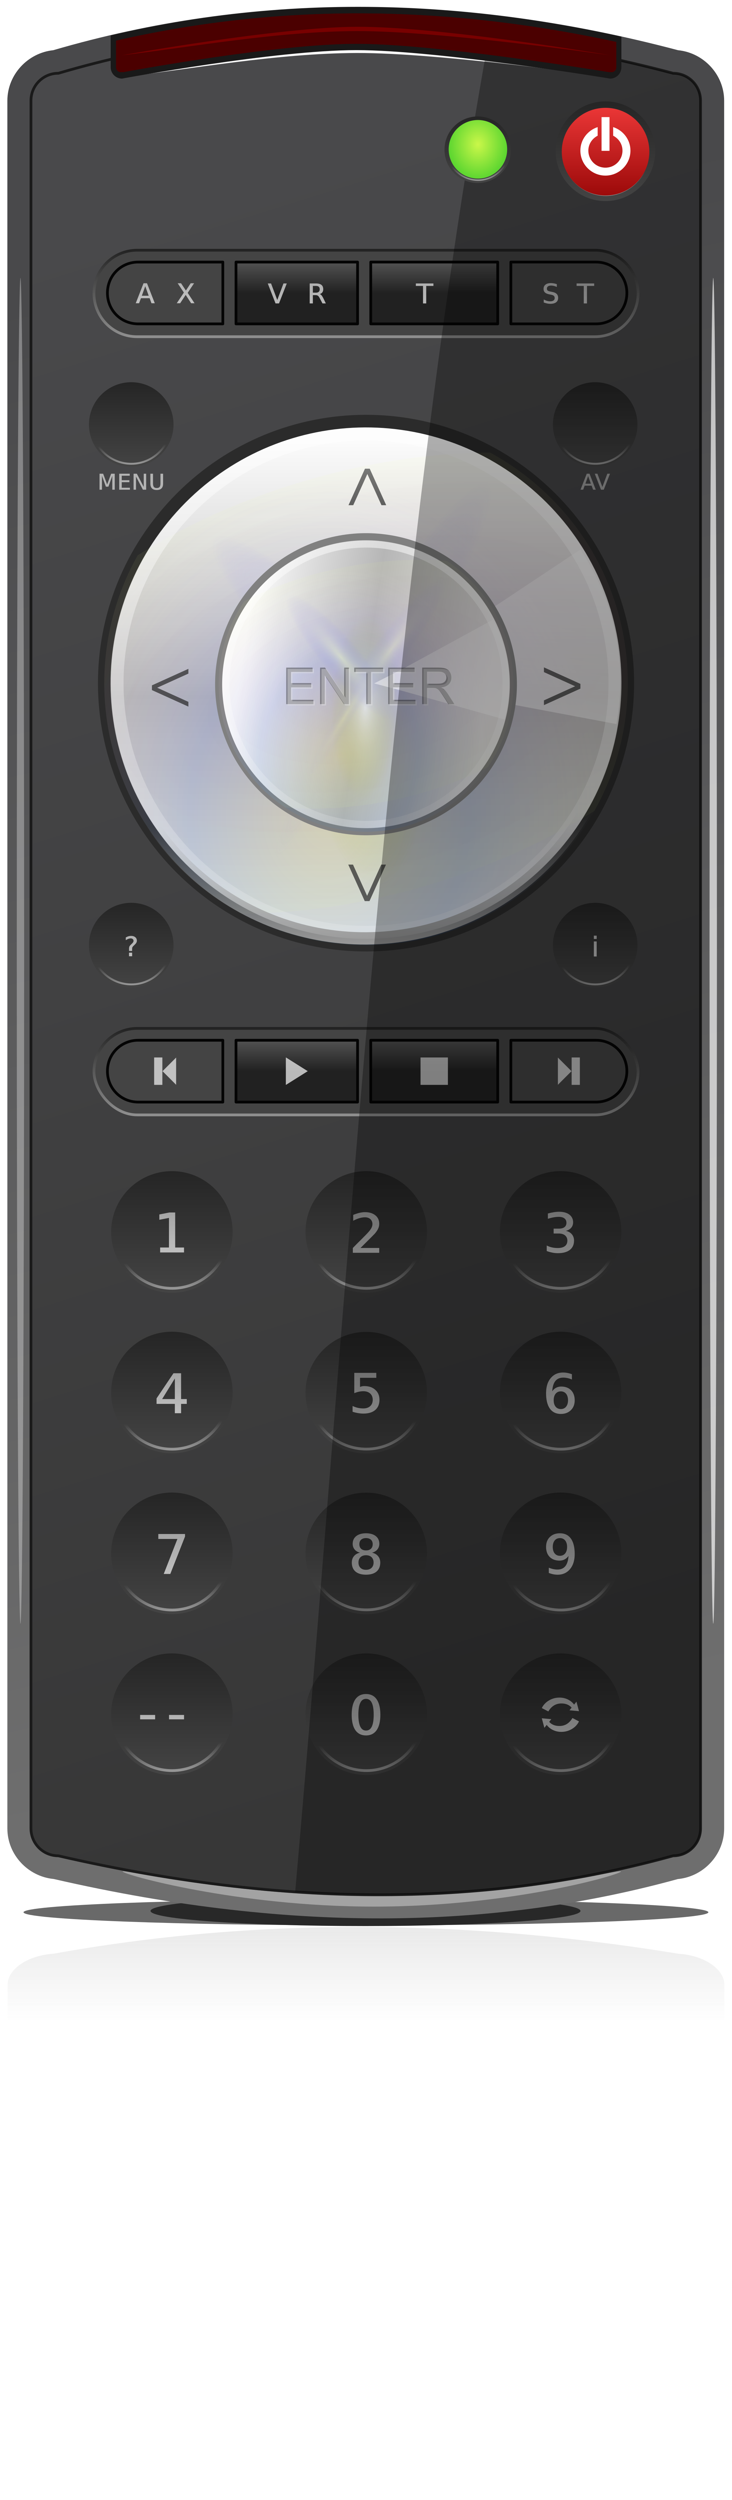 <?xml version="1.0"?>
<svg xmlns:rdf="http://www.w3.org/1999/02/22-rdf-syntax-ns#" xmlns="http://www.w3.org/2000/svg" xmlns:cc="http://creativecommons.org/ns#" xmlns:xlink="http://www.w3.org/1999/xlink" xmlns:dc="http://purl.org/dc/elements/1.1/" xmlns:svg="http://www.w3.org/2000/svg" id="svg2" viewBox="0 0 267.4 912.4" version="1.1">
  <title id="title4392">Remote Control</title>
  <defs id="defs4">
    <linearGradient id="linearGradient4017">
      <stop id="stop4019" stop-color="#212121" offset="0"/>
      <stop id="stop4021" stop-color="#545454" offset="1"/>
    </linearGradient>
    <linearGradient id="linearGradient4003">
      <stop id="stop4005" stop-color="#212121" offset="0"/>
      <stop id="stop4007" stop-color="#909090" offset="1"/>
    </linearGradient>
    <linearGradient id="linearGradient4367">
      <stop id="stop4369" stop-color="#e0e0e0" offset="0"/>
      <stop id="stop4371" stop-color="#c1c1c1" offset="1"/>
    </linearGradient>
    <linearGradient id="linearGradient3752">
      <stop id="stop3754" stop-color="#999" offset="0"/>
      <stop id="stop3756" stop-color="#999" stop-opacity="0" offset="1"/>
    </linearGradient>
    <linearGradient id="linearGradient3718">
      <stop id="stop3720" stop-color="#444" offset="0"/>
      <stop id="stop3722" stop-color="#252525" offset="1"/>
    </linearGradient>
    <filter id="filter3772" color-interpolation-filters="sRGB">
      <feGaussianBlur id="feGaussianBlur3774" stdDeviation="0.337"/>
    </filter>
    <filter id="filter3772-7" color-interpolation-filters="sRGB">
      <feGaussianBlur id="feGaussianBlur3774-8" stdDeviation="0.337"/>
    </filter>
    <linearGradient id="aigrd1" y2="34.307" gradientUnits="userSpaceOnUse" x2="32.511" y1="11.188" x1="14.997">
      <stop id="stop3034" stop-color="#EBEBEB" offset="0"/>
      <stop id="stop3036" stop-color="#fff" offset=".5"/>
      <stop id="stop3038" stop-color="#EBEBEB" offset="1"/>
    </linearGradient>
    <linearGradient id="aigrd2" y2="14.203" gradientUnits="userSpaceOnUse" x2="35.391" y1="32.416" x1="12.274">
      <stop id="stop3043" stop-color="#FBFBFB" offset="0"/>
      <stop id="stop3045" stop-color="#B6B6B6" offset=".5"/>
      <stop id="stop3047" stop-color="#E4E4E4" offset="1"/>
    </linearGradient>
    <linearGradient id="linearGradient3406" y2="14.203" gradientUnits="userSpaceOnUse" x2="35.391" y1="32.416" x1="12.274">
      <stop id="stop3408" stop-color="#b307ff" stop-opacity=".822" offset="0"/>
      <stop id="stop3410" stop-color="#f0ff8b" stop-opacity=".644" offset="1"/>
      <stop id="stop3412" stop-color="#fff" stop-opacity="0" offset="1"/>
    </linearGradient>
    <linearGradient id="linearGradient3421-09" y2="14.203" gradientUnits="userSpaceOnUse" y1="32.416" x2="35.391" x1="12.274">
      <stop id="stop3423-0" stop-color="#fff" offset="0"/>
      <stop id="stop3427-7" stop-color="#b8c04c" stop-opacity="0" offset="1"/>
    </linearGradient>
    <linearGradient id="linearGradient3435-14" y2="14.203" gradientUnits="userSpaceOnUse" x2="35.391" y1="32.416" x1="12.274">
      <stop id="stop3437-36" stop-color="#ffffc8" offset="0"/>
      <stop id="stop3439-76" stop-color="#9a91ef" stop-opacity="0" offset="1"/>
    </linearGradient>
    <linearGradient id="linearGradient3394" y2="14.203" gradientUnits="userSpaceOnUse" y1="32.416" x2="35.391" x1="12.274">
      <stop id="stop3396" stop-color="#fff307" offset="0"/>
      <stop id="stop3398" stop-color="#166eff" offset=".5"/>
      <stop id="stop3400" stop-color="#fff" stop-opacity="0" offset="1"/>
    </linearGradient>
    <linearGradient id="linearGradient4236">
      <stop id="stop4238" stop-color="#fff" stop-opacity=".327" offset="0"/>
      <stop id="stop4240" stop-color="#fff" stop-opacity=".604" offset="1"/>
    </linearGradient>
    <linearGradient id="linearGradient6036">
      <stop id="stop6038" stop-color="#fff" offset="0"/>
      <stop id="stop6040" stop-color="#fff" stop-opacity="0" offset="1"/>
    </linearGradient>
    <filter id="filter7669" height="1.024" width="3.01" y="-.012" x="-1.005" color-interpolation-filters="sRGB">
      <feGaussianBlur id="feGaussianBlur7671" stdDeviation="1.948"/>
    </filter>
    <filter id="filter7794" height="1.363" width="1.026" y="-.182" x="-.013" color-interpolation-filters="sRGB">
      <feGaussianBlur id="feGaussianBlur7796" stdDeviation="0.975"/>
    </filter>
    <filter id="filter7926" height="1.839" width="1.04" y="-.419" x="-.02" color-interpolation-filters="sRGB">
      <feGaussianBlur id="feGaussianBlur7928" stdDeviation="2.733"/>
    </filter>
    <filter id="filter7936" color-interpolation-filters="sRGB">
      <feGaussianBlur id="feGaussianBlur7938" stdDeviation="1.157"/>
    </filter>
    <filter id="filter4081" height="1.455" width="1.054" y="-.227" x="-.027" color-interpolation-filters="sRGB">
      <feGaussianBlur id="feGaussianBlur4083" stdDeviation="2.034"/>
    </filter>
    <filter id="filter4148" height="1.987" width="1.064" y="-.494" x="-.032" color-interpolation-filters="sRGB">
      <feGaussianBlur id="feGaussianBlur4150" stdDeviation="1.953"/>
    </filter>
    <filter id="filter4160" height="1.435" width="1.025" y="-.218" x="-.013" color-interpolation-filters="sRGB">
      <feGaussianBlur id="feGaussianBlur4162" stdDeviation="0.944"/>
    </filter>
    <filter id="filter4166" height="1.435" width="1.025" y="-.218" x="-.013" color-interpolation-filters="sRGB">
      <feGaussianBlur id="feGaussianBlur4168" stdDeviation="0.944"/>
    </filter>
    <linearGradient id="linearGradient5071" y2="34.307" xlink:href="#aigrd1" gradientUnits="userSpaceOnUse" x2="32.511" gradientTransform="matrix(6.295 0 0 6.295 228.86 315.09)" y1="11.188" x1="14.997"/>
    <linearGradient id="linearGradient5073" y2="14.203" xlink:href="#aigrd2" gradientUnits="userSpaceOnUse" x2="35.391" gradientTransform="matrix(6.295 0 0 6.295 228.86 315.09)" y1="32.416" x1="12.274"/>
    <radialGradient id="radialGradient5075" xlink:href="#linearGradient3406" gradientUnits="userSpaceOnUse" cy="38.807" cx="26.138" gradientTransform="matrix(4.069 -6.57 3.544 2.195 136.04 547.03)" r="21.333"/>
    <radialGradient id="radialGradient5077" xlink:href="#linearGradient3421-09" gradientUnits="userSpaceOnUse" cy="48.238" cx="53.557" gradientTransform="matrix(.838 -.841 2.289 2.281 236.8 407.62)" r="21.333"/>
    <radialGradient id="radialGradient5079" xlink:href="#linearGradient3435-14" gradientUnits="userSpaceOnUse" cy="33.378" cx="16.885" gradientTransform="matrix(.027 -.65 2.879 .121 256.26 467.41)" r="21.333"/>
    <radialGradient id="radialGradient5081" xlink:href="#linearGradient3435-14" gradientUnits="userSpaceOnUse" cy="21.618" cx="35.511" gradientTransform="matrix(.56 -.101 .554 3.066 341.81 365.93)" r="21.333"/>
    <radialGradient id="radialGradient5083" xlink:href="#linearGradient3435-14" gradientUnits="userSpaceOnUse" cy="23.914" cx="133.84" gradientTransform="matrix(-.267 .073 -.679 -2.47 438.45 536.86)" r="21.333"/>
    <radialGradient id="radialGradient5085" xlink:href="#linearGradient3394" gradientUnits="userSpaceOnUse" cy="27.569" cx="37.751" gradientTransform="matrix(4.487 5.066 -4.136 3.663 350.03 219.77)" r="21.333"/>
    <linearGradient id="linearGradient5087" y2="28" xlink:href="#linearGradient4236" gradientUnits="userSpaceOnUse" x2="29" gradientTransform="matrix(6.609 0 0 6.609 221.31 314.54)" y1="14.625" x1="21.125"/>
    <linearGradient id="linearGradient5091" y2="54.698" xlink:href="#linearGradient6036" gradientUnits="userSpaceOnUse" x2="48.799" gradientTransform="matrix(5.287 0 0 5.287 251.2 328.31)" y1="3.61" x1="10.502"/>
    <linearGradient id="linearGradient5093" y2="703.24" xlink:href="#linearGradient3752" gradientUnits="userSpaceOnUse" x2="292.43" y1="694.07" x1="292.74"/>
    <linearGradient id="linearGradient5105" y2="731.95" xlink:href="#linearGradient3718" gradientUnits="userSpaceOnUse" x2="292.61" y1="694.52" x1="292.61"/>
    <linearGradient id="linearGradient5250" y2="145.48" xlink:href="#linearGradient3752" gradientUnits="userSpaceOnUse" x2="789.26" gradientTransform="matrix(1 0 0 .6 -204.68 731.17)" y1="12.448" x1="789.26"/>
    <linearGradient id="linearGradient5300" y2="731.95" gradientUnits="userSpaceOnUse" x2="292.61" y1="694.52" x1="292.61">
      <stop id="stop5185" stop-color="#ea3636" offset="0"/>
      <stop id="stop5187" stop-color="#9c0a0a" offset="1"/>
    </linearGradient>
    <linearGradient id="linearGradient5304" y2="731.95" gradientUnits="userSpaceOnUse" x2="292.61" y1="694.52" x1="292.61">
      <stop id="stop3720-4" stop-color="#444" offset="0"/>
      <stop id="stop3722-5" stop-color="#252525" offset="1"/>
    </linearGradient>
    <radialGradient id="radialGradient5306" gradientUnits="userSpaceOnUse" cy="719" cx="292.61" gradientTransform="matrix(-1 -1.025e-7 1.2152e-7 -1.185 585.23 1562.1)" r="18.712">
      <stop id="stop4488" stop-color="#caf749" offset="0"/>
      <stop id="stop4490" stop-color="#5dd630" offset="1"/>
    </radialGradient>
    <linearGradient id="linearGradient4060" y2="588.45" xlink:href="#linearGradient4367" gradientUnits="userSpaceOnUse" x2="-8.112" gradientTransform="translate(521.67 -68.355)" y1="603.03" x1="-8.112"/>
    <linearGradient id="linearGradient4062" y2="588.45" xlink:href="#linearGradient4367" gradientUnits="userSpaceOnUse" x2="-8.112" gradientTransform="translate(593.12 -68.225)" y1="603.03" x1="-8.112"/>
    <linearGradient id="linearGradient4064" y2="588.45" xlink:href="#linearGradient4367" gradientUnits="userSpaceOnUse" x2="-8.112" gradientTransform="translate(663.89 -68.365)" y1="603.03" x1="-8.112"/>
    <linearGradient id="linearGradient4066" y2="588.45" xlink:href="#linearGradient4367" gradientUnits="userSpaceOnUse" x2="-8.112" gradientTransform="translate(521.92 -9.688)" y1="603.03" x1="-8.112"/>
    <linearGradient id="linearGradient4068" y2="588.45" xlink:href="#linearGradient4367" gradientUnits="userSpaceOnUse" x2="-8.112" gradientTransform="translate(592.95 -9.828)" y1="603.03" x1="-8.112"/>
    <linearGradient id="linearGradient4070" y2="588.45" xlink:href="#linearGradient4367" gradientUnits="userSpaceOnUse" x2="-8.112" gradientTransform="translate(663.77 -9.698)" y1="603.03" x1="-8.112"/>
    <linearGradient id="linearGradient4072" y2="588.45" xlink:href="#linearGradient4367" gradientUnits="userSpaceOnUse" x2="-8.112" gradientTransform="translate(663.91 48.969)" y1="603.03" x1="-8.112"/>
    <linearGradient id="linearGradient4074" y2="588.45" xlink:href="#linearGradient4367" gradientUnits="userSpaceOnUse" x2="-8.112" gradientTransform="translate(592.84 107.64)" y1="603.03" x1="-8.112"/>
    <linearGradient id="linearGradient4076" y2="596.24" xlink:href="#linearGradient4367" gradientUnits="userSpaceOnUse" x2="-11.232" gradientTransform="translate(708.36 -1251.8)" y1="596.24" x1="1.287"/>
    <linearGradient id="linearGradient4078" y2="588.45" xlink:href="#linearGradient4367" gradientUnits="userSpaceOnUse" x2="-8.112" gradientTransform="translate(515.92 106.72)" y1="603.03" x1="-8.112"/>
    <linearGradient id="linearGradient4086" y2="588.45" xlink:href="#linearGradient4367" gradientUnits="userSpaceOnUse" x2="-8.112" gradientTransform="translate(515.26 -414.76)" y1="603.03" x1="-8.112"/>
    <linearGradient id="linearGradient4092" y2="588.45" xlink:href="#linearGradient4367" gradientUnits="userSpaceOnUse" x2="-8.112" gradientTransform="translate(563.48 -414.7)" y1="603.03" x1="-8.112"/>
    <linearGradient id="linearGradient4098" y2="588.45" xlink:href="#linearGradient4367" gradientUnits="userSpaceOnUse" x2="-8.112" gradientTransform="translate(617.68 -414.69)" y1="603.03" x1="-8.112"/>
    <linearGradient id="linearGradient4102" y2="588.45" xlink:href="#linearGradient4367" gradientUnits="userSpaceOnUse" x2="-8.112" gradientTransform="translate(663.62 -414.7)" y1="603.03" x1="-8.112"/>
    <linearGradient id="linearGradient4108" y2="588.45" xlink:href="#linearGradient4367" gradientUnits="userSpaceOnUse" x2="-8.112" gradientTransform="translate(681.72 -176.37)" y1="603.03" x1="-8.112"/>
    <linearGradient id="linearGradient4110" y2="588.45" xlink:href="#linearGradient4367" gradientUnits="userSpaceOnUse" x2="-8.112" gradientTransform="translate(510.94 -176.46)" y1="603.03" x1="-8.112"/>
    <linearGradient id="linearGradient4151" y2="588.45" xlink:href="#linearGradient4367" gradientUnits="userSpaceOnUse" x2="-8.112" gradientTransform="translate(1113.2 -371.94)" y1="603.03" x1="-8.112"/>
    <linearGradient id="linearGradient4154" y2="588.45" xlink:href="#linearGradient4367" gradientUnits="userSpaceOnUse" x2="-8.112" gradientTransform="matrix(.5 -.5 .5 .5 433.38 66.269)" y1="603.03" x1="-8.112"/>
    <linearGradient id="linearGradient4157" y2="588.45" xlink:href="#linearGradient4367" gradientUnits="userSpaceOnUse" x2="-8.112" gradientTransform="translate(960.66 -371.94)" y1="603.03" x1="-8.112"/>
    <linearGradient id="linearGradient4160" y2="588.45" xlink:href="#linearGradient4367" gradientUnits="userSpaceOnUse" x2="-8.112" gradientTransform="matrix(-.5 -.5 -.5 .5 1169.1 66.269)" y1="603.03" x1="-8.112"/>
    <linearGradient id="linearGradient4163" y2="588.45" xlink:href="#linearGradient4367" gradientUnits="userSpaceOnUse" x2="-8.112" gradientTransform="matrix(-.795 .5 -.795 -.5 1467.4 949.17)" y1="603.03" x1="-8.112"/>
    <linearGradient id="linearGradient4166" y2="588.45" xlink:href="#linearGradient4367" gradientUnits="userSpaceOnUse" x2="-8.112" gradientTransform="translate(829.7 -371.31)" y1="603.03" x1="-8.112"/>
    <linearGradient id="linearGradient4189" y2="179.19" xlink:href="#linearGradient4017" gradientUnits="userSpaceOnUse" x2="-230.2" gradientTransform="translate(957.71 316.75)" y1="190.97" x1="-230.2"/>
    <linearGradient id="linearGradient4201" y2="731.95" xlink:href="#linearGradient3718" gradientUnits="userSpaceOnUse" x2="292.61" gradientTransform="translate(957.71 276.75)" y1="694.52" x1="292.61"/>
    <linearGradient id="linearGradient4203" y2="247.42" xlink:href="#linearGradient4003" gradientUnits="userSpaceOnUse" x2="-156.82" gradientTransform="translate(957.71 276.75)" y1="214.87" x1="-156.82"/>
    <linearGradient id="linearGradient4219" y2="588.45" xlink:href="#linearGradient4367" gradientUnits="userSpaceOnUse" x2="-8.112" gradientTransform="translate(809.14 88.174)" y1="603.03" x1="-8.112"/>
    <linearGradient id="linearGradient4222" y2="588.45" xlink:href="#linearGradient4367" gradientUnits="userSpaceOnUse" x2="-8.112" gradientTransform="translate(738.18 88.184)" y1="603.03" x1="-8.112"/>
    <linearGradient id="linearGradient4306" y2="307.09" gradientUnits="userSpaceOnUse" x2="317.9" gradientTransform="matrix(0 1 -1 0 1108.5 -16.73)" y1="307.09" x1="304.58">
      <stop id="stop4563-2" stop-color="#444" offset="0"/>
      <stop id="stop4565-7" stop-color="#252525" offset="1"/>
    </linearGradient>
    <linearGradient id="linearGradient4332" y2="54.698" xlink:href="#linearGradient6036" gradientUnits="userSpaceOnUse" x2="48.799" gradientTransform="matrix(3.407 3.068 -3.068 3.407 794.63 206.22)" y1="3.61" x1="10.502"/>
    <linearGradient id="linearGradient4335" y2="28" xlink:href="#linearGradient4236" gradientUnits="userSpaceOnUse" x2="29" gradientTransform="matrix(4.259 3.835 -3.835 4.259 783.36 180.01)" y1="14.625" x1="21.125"/>
    <radialGradient id="radialGradient4341" xlink:href="#linearGradient3394" gradientUnits="userSpaceOnUse" cy="27.569" cx="37.751" gradientTransform="matrix(-.047 5.868 -4.791 -.039 921.3 193.63)" r="21.333"/>
    <radialGradient id="radialGradient4344" xlink:href="#linearGradient3435-14" gradientUnits="userSpaceOnUse" cy="23.914" cx="133.84" gradientTransform="matrix(-.215 -.108 .996 -1.986 794.29 449.27)" r="21.333"/>
    <radialGradient id="radialGradient4347" xlink:href="#linearGradient3435-14" gradientUnits="userSpaceOnUse" cy="21.618" cx="35.511" gradientTransform="matrix(.42 .26 -1.422 2.297 831.19 283.05)" r="21.333"/>
    <radialGradient id="radialGradient4350" xlink:href="#linearGradient3435-14" gradientUnits="userSpaceOnUse" cy="33.378" cx="16.885" gradientTransform="matrix(.395 -.403 1.785 1.749 717.18 298.8)" r="21.333"/>
    <radialGradient id="radialGradient4353" xlink:href="#linearGradient3421-09" gradientUnits="userSpaceOnUse" cy="48.238" cx="53.557" gradientTransform="matrix(1.028 -.056 .151 2.798 739.33 248.98)" r="21.333"/>
    <radialGradient id="radialGradient4356" xlink:href="#linearGradient3406" gradientUnits="userSpaceOnUse" cy="38.807" cx="26.138" gradientTransform="matrix(6.434 -1.873 1.01 3.471 593.51 280.36)" r="21.333"/>
    <linearGradient id="linearGradient4359" y2="36.431" xlink:href="#aigrd2" gradientUnits="userSpaceOnUse" x2="36.003" gradientTransform="matrix(4.056 3.652 -3.652 4.056 787.91 184.74)" y1="11.114" x1="13.208"/>
    <linearGradient id="linearGradient4362" y2="34.307" xlink:href="#aigrd1" gradientUnits="userSpaceOnUse" x2="32.511" gradientTransform="matrix(4.056 3.652 -3.652 4.056 787.91 184.74)" y1="11.188" x1="14.997"/>
    <linearGradient id="linearGradient4365" y2="179.19" xlink:href="#linearGradient4017" gradientUnits="userSpaceOnUse" x2="-230.2" gradientTransform="translate(957.71 32.751)" y1="190.97" x1="-230.2"/>
    <linearGradient id="linearGradient4377" y2="731.95" xlink:href="#linearGradient3718" gradientUnits="userSpaceOnUse" x2="292.61" gradientTransform="translate(957.71 -7.25)" y1="694.52" x1="292.61"/>
    <linearGradient id="linearGradient4379" y2="247.42" xlink:href="#linearGradient4003" gradientUnits="userSpaceOnUse" x2="-156.82" gradientTransform="translate(957.71 -7.25)" y1="214.87" x1="-156.82"/>
    <linearGradient id="linearGradient4383" y2="730.97" gradientUnits="userSpaceOnUse" x2="931.48" gradientTransform="translate(-38.256 17.862)" y1="173.5" x1="756.56">
      <stop id="stop7480" stop-color="#49494b" offset="0"/>
      <stop id="stop7482" stop-color="#373737" offset="1"/>
    </linearGradient>
    <linearGradient id="linearGradient4388" y2="706.79" gradientUnits="userSpaceOnUse" x2="877.44" gradientTransform="translate(11.516 30.673)" y1="173.5" x1="756.56">
      <stop id="stop7552" stop-color="#49494b" offset="0"/>
      <stop id="stop7554" stop-color="#6e6e6e" offset="1"/>
    </linearGradient>
  </defs>
  <g id="layer1" transform="translate(-667.18 -116.8)">
    <path id="path7864" style="color:#000000" d="m745.19 784.29c0 4.32-74.176 7.822-165.68 7.822-91.5 0-165.68-3.502-165.68-7.822s74.176-7.822 165.68-7.822c91.5 0 165.68 3.502 165.68 7.822z" transform="matrix(.755 0 0 .611 363.33 335.48)" filter="url(#filter7926)" fill="#696969"/>
    <path id="path7930" style="color:#000000" d="m745.19 784.29c0 4.32-74.176 7.822-165.68 7.822-91.5 0-165.68-3.502-165.68-7.822s74.176-7.822 165.68-7.822c91.5 0 165.68 3.502 165.68 7.822z" transform="matrix(.474 0 0 -.706 526.01 1367.9)" filter="url(#filter7926)" fill="#282828"/>
    <path id="path7510" d="m797.93 119.28c-38.04 0-75.169 5.295-111.31 15.844-9.301 0.974-16.75 8.909-16.75 18.438v630.53c0 9.581 7.533 17.537 16.906 18.438 90.055 20.689 164.07 17.588 228 0.031 9.389-0.884 16.938-8.876 16.938-18.469v-630.53c0-9.56-7.499-17.508-16.844-18.438-39.832-10.525-78.84-15.844-116.94-15.844z" style="color:#000000" fill="url(#linearGradient4388)"/>
    <path id="path7626" opacity=".568" style="color:#000000" d="m717.5 391.64c0 106.29-1.041 192.46-2.326 192.46-1.284 0-2.326-86.168-2.326-192.46s1.041-192.46 2.326-192.46c1.284 0 2.326 86.168 2.326 192.46z" transform="matrix(.579 0 0 1.276 260.57 -35.939)" filter="url(#filter7669)" fill="#fff"/>
    <path id="path7787" filter="url(#filter7794)" d="m894.01 799.81c0 1.05-39.926 12.8-90.193 12.8-50.266 0-91.838-11.75-91.838-12.8 0-1.05 41.571 8.997 91.838 8.997 50.266 0 90.193-10.047 90.193-8.997z" style="color:#000000" fill="#a3a3a3"/>
    <path id="path6934" d="m688.49 143.54c71.075-20.858 145.94-20.858 224.6 0 5.54 0 10 4.46 10 10v630.53c0 5.54-4.46 10-10 10-62.736 17.331-135.36 20.535-224.6 0-5.54 0-10-4.46-10-10v-630.53c0-5.54 4.46-10 10-10z" style="color:#000000" stroke="#1a1a1a" fill="url(#linearGradient4383)"/>
    <path id="path7673" opacity=".816" style="color:#000000" d="m717.5 391.64c0 106.29-1.041 192.46-2.326 192.46-1.284 0-2.326-86.168-2.326-192.46s1.041-192.46 2.326-192.46c1.284 0 2.326 86.168 2.326 192.46z" transform="matrix(.579 0 0 1.276 513.64 -35.939)" filter="url(#filter7669)" fill="#fff"/>
    <path id="rect4214" stroke-linejoin="round" style="color:#000000" d="m717.29 208.12h167.21c8.742 0 15.78 7.038 15.78 15.78 0 8.742-7.038 15.78-15.78 15.78h-167.21c-8.742 0-15.78-7.038-15.78-15.78 0-8.742 7.038-15.78 15.78-15.78z" stroke="url(#linearGradient4379)" stroke-linecap="square" fill="url(#linearGradient4377)"/>
    <path id="path4216" stroke-linejoin="round" style="color:#000000" d="m753.39 212.44v22.562h44.406v-22.562h-44.406z" stroke="#040404" stroke-linecap="square" fill="url(#linearGradient4365)"/>
    <path id="path4218" stroke-linejoin="round" style="color:#000000" d="m853.8 235h31.094c6.322 0 11.281-4.96 11.281-11.281 0-6.322-4.96-11.281-11.281-11.281h-31.094v22.562z" stroke="#040404" stroke-linecap="square" fill="url(#linearGradient4365)"/>
    <path id="path4220" stroke-linejoin="round" style="color:#000000" d="m848.99 212.44h-46.375v22.562h46.375v-22.562z" stroke="#040404" stroke-linecap="square" fill="url(#linearGradient4365)"/>
    <path id="path4222" stroke-linejoin="round" style="color:#000000" d="m748.58 212.44h-30.875c-6.322 0-11.281 4.96-11.281 11.281 0 6.322 4.96 11.281 11.281 11.281h30.875v-22.562z" stroke="#040404" stroke-linecap="square" fill="url(#linearGradient4365)"/>
    <path id="path3040" fill="url(#linearGradient4362)" d="m864.81 295.12c-39.348-35.429-99.477-32.278-134.91 7.07-35.429 39.348-32.278 99.477 7.07 134.91 39.348 35.429 99.477 32.277 134.91-7.07 35.429-39.348 32.278-99.477-7.07-134.91z"/>
    <path id="path3049" stroke="#2b2b2b" stroke-width="4.6" fill="url(#linearGradient4359)" d="m864.81 295.12c-39.348-35.429-99.477-32.278-134.91 7.07-35.429 39.348-32.278 99.477 7.07 134.91 39.348 35.429 99.477 32.277 134.91-7.07 35.429-39.348 32.278-99.477-7.07-134.91z"/>
    <path id="path3404" opacity=".097" fill="url(#radialGradient4356)" d="m864.81 295.12c-39.348-35.429-99.477-32.278-134.91 7.07-35.429 39.348-32.278 99.477 7.07 134.91 39.348 35.429 99.477 32.277 134.91-7.07 35.429-39.348 32.278-99.477-7.07-134.91z"/>
    <path id="path3419" opacity=".714" fill="url(#radialGradient4353)" d="m864.81 295.12c-39.348-35.429-99.477-32.278-134.91 7.07-35.429 39.348-32.278 99.477 7.07 134.91 39.348 35.429 99.477 32.277 134.91-7.07 35.429-39.348 32.278-99.477-7.07-134.91z"/>
    <path id="path3431" opacity=".623" fill="url(#radialGradient4350)" d="m864.81 295.12c-39.348-35.429-99.477-32.278-134.91 7.07-35.429 39.348-32.278 99.477 7.07 134.91 39.348 35.429 99.477 32.277 134.91-7.07 35.429-39.348 32.278-99.477-7.07-134.91z"/>
    <path id="path3441" opacity=".371" fill="url(#radialGradient4347)" d="m864.81 295.12c-39.348-35.429-99.477-32.278-134.91 7.07-35.429 39.348-32.278 99.477 7.07 134.91 39.348 35.429 99.477 32.277 134.91-7.07 35.429-39.348 32.278-99.477-7.07-134.91z"/>
    <path id="path3445" opacity=".234" fill="url(#radialGradient4344)" d="m864.81 295.12c-39.348-35.429-99.477-32.278-134.91 7.07-35.429 39.348-32.278 99.477 7.07 134.91 39.348 35.429 99.477 32.277 134.91-7.07 35.429-39.348 32.278-99.477-7.07-134.91z"/>
    <path id="path3390" opacity=".114" fill="url(#radialGradient4341)" d="m864.81 295.12c-39.348-35.429-99.477-32.278-134.91 7.07-35.429 39.348-32.278 99.477 7.07 134.91 39.348 35.429 99.477 32.277 134.91-7.07 35.429-39.348 32.278-99.477-7.07-134.91z"/>
    <path id="path3916" fill="url(#linearGradient4335)" d="m879.2 317.34-55.192 36.651-17.894 11.138 20.864 3.621 65.387 12.296c4.032-21.85-0.511-44.687-13.166-63.706z"/>
    <path id="path4214" fill="url(#linearGradient4335)" d="m719.33 408.46 58.019-31.988 18.284-10.012-20.03-4.941-64.155-17.632c-5.815 21.444-3.165 44.577 7.882 64.573z"/>
    <path id="path5264" opacity=".546" d="m861.63 298.65c-37.391-33.667-94.532-30.673-128.2 6.719-33.667 37.392-30.673 94.532 6.719 128.2 37.392 33.667 94.532 30.673 128.2-6.719 33.667-37.391 30.673-94.532-6.719-128.2z" stroke="url(#linearGradient4332)" stroke-width="4.585" fill="none"/>
    <g id="g5136" transform="matrix(.333 .357 -.357 .333 838.76 77.52)">
      <path id="path5138" fill="url(#linearGradient5071)" d="m379.94 350.34c-61.058 0-110.16 49.099-110.16 110.16 0 61.058 49.099 110.16 110.16 110.16 61.058 0 110.16-49.099 110.16-110.16 0-61.058-49.099-110.16-110.16-110.16z"/>
      <path id="path5140" stroke="#808080" stroke-width="5.287" fill="url(#linearGradient5073)" d="m379.94 350.34c-61.058 0-110.16 49.099-110.16 110.16 0 61.058 49.099 110.16 110.16 110.16 61.058 0 110.16-49.099 110.16-110.16 0-61.058-49.099-110.16-110.16-110.16z"/>
      <path id="path5142" opacity=".097" fill="url(#radialGradient5075)" d="m379.94 350.34c-61.058 0-110.16 49.099-110.16 110.16 0 61.058 49.099 110.16 110.16 110.16 61.058 0 110.16-49.099 110.16-110.16 0-61.058-49.099-110.16-110.16-110.16z"/>
      <path id="path5144" opacity=".714" fill="url(#radialGradient5077)" d="m379.94 350.34c-61.058 0-110.16 49.099-110.16 110.16 0 61.058 49.099 110.16 110.16 110.16 61.058 0 110.16-49.099 110.16-110.16 0-61.058-49.099-110.16-110.16-110.16z"/>
      <path id="path5146" opacity=".623" fill="url(#radialGradient5079)" d="m379.94 350.34c-61.058 0-110.16 49.099-110.16 110.16 0 61.058 49.099 110.16 110.16 110.16 61.058 0 110.16-49.099 110.16-110.16 0-61.058-49.099-110.16-110.16-110.16z"/>
      <path id="path5148" opacity=".371" fill="url(#radialGradient5081)" d="m379.94 350.34c-61.058 0-110.16 49.099-110.16 110.16 0 61.058 49.099 110.16 110.16 110.16 61.058 0 110.16-49.099 110.16-110.16 0-61.058-49.099-110.16-110.16-110.16z"/>
      <path id="path5150" opacity=".234" fill="url(#radialGradient5083)" d="m379.94 350.34c-61.058 0-110.16 49.099-110.16 110.16 0 61.058 49.099 110.16 110.16 110.16 61.058 0 110.16-49.099 110.16-110.16 0-61.058-49.099-110.16-110.16-110.16z"/>
      <path id="path5152" opacity=".114" fill="url(#radialGradient5085)" d="m379.94 350.34c-61.058 0-110.16 49.099-110.16 110.16 0 61.058 49.099 110.16 110.16 110.16 61.058 0 110.16-49.099 110.16-110.16 0-61.058-49.099-110.16-110.16-110.16z"/>
      <path id="path5154" fill="url(#linearGradient5087)" d="m409.41 358.28-19.017 73.997-6.74 23.352 20.674-12.996 65.524-39.917c-13.405-21.836-34.92-37.901-60.441-44.436z"/>
      <path id="path5156" fill="url(#linearGradient5087)" d="m342.72 559.72 25.038-72.183 7.944-22.688-20.978 11.222-68.585 34.394c11.564 22.864 31.685 40.645 56.582 49.256z"/>
      <path id="path5158" opacity=".546" d="m379.94 355.81c-58.023 0-104.68 46.658-104.68 104.68 0 58.023 46.658 104.68 104.68 104.68 58.023 0 104.68-46.658 104.68-104.68 0-58.023-46.658-104.68-104.68-104.68z" stroke="url(#linearGradient5091)" stroke-width="5.287" fill="none"/>
    </g>
    <path id="path5908" d="m275.81 705.01c4.541-9.283 15.748-13.127 25.031-8.585 3.916 1.916 7.039 5.138 8.832 9.111" transform="matrix(4.972 0 0 -4.972 -654.48 3912.4)" filter="url(#filter3772)" stroke="url(#linearGradient5093)" stroke-width=".904" fill="none"/>
    <path id="path5910" opacity=".5" d="m275.81 705.01c4.541-9.283 15.748-13.127 25.031-8.585 3.916 1.916 7.039 5.138 8.832 9.111" transform="matrix(4.184 0 0 3.786 -424.39 -2353.6)" filter="url(#filter3772)" stroke="url(#linearGradient5093)" stroke-width=".904" fill="none"/>
    <path id="path6107" opacity=".7" d="m802.15 445.65 6.024-13.32h-1.728l-5.16 11.4-5.16-11.4h-1.728l6.024 13.32h1.728" style="color:#000000" fill="url(#linearGradient4306)"/>
    <path id="path6109" opacity=".7" d="m722.68 368.65 13.32 6.024v-1.728l-11.4-5.16 11.4-5.16v-1.728l-13.32 6.024v1.728" style="color:#000000" fill="url(#linearGradient4306)"/>
    <path id="path6111" opacity=".7" d="m800.51 287.85-6.024 13.32h1.728l5.16-11.4 5.16 11.4h1.728l-6.024-13.32h-1.728" fill="url(#linearGradient4306)"/>
    <path id="path6113" opacity=".7" d="m879.2 366.38-13.32-6.024v1.728l11.4 5.16-11.4 5.16v1.728l13.32-6.024v-1.728" style="color:#000000" fill="url(#linearGradient4306)"/>
    <g id="text6237" opacity=".4" style="color:#000000" transform="translate(216.3 39.205)" fill="#1a1a1a">
      <path id="path3247" d="m555.43 334.56v-13.322h9.633v1.572h-7.87v4.08h7.37v1.563h-7.37v4.535h8.179v1.572h-9.941"/>
      <path id="path3249" d="m567.81 334.56v-13.322h1.808l6.997 10.459v-10.459h1.69v13.322h-1.808l-6.997-10.469v10.469h-1.69"/>
      <path id="path3251" d="m584.67 334.56v-11.75h-4.389v-1.572h10.559v1.572h-4.407v11.75h-1.763"/>
      <path id="path3253" d="m592.69 334.56v-13.322h9.633v1.572h-7.87v4.08h7.37v1.563h-7.37v4.535h8.179v1.572h-9.941"/>
      <path id="path3255" d="m605.11 334.56v-13.322h5.907c1.187 0 2.09 0.121 2.708 0.363 0.618 0.236 1.112 0.657 1.481 1.263 0.37 0.606 0.554 1.275 0.554 2.008-0 0.945-0.306 1.742-0.918 2.39-0.612 0.648-1.557 1.06-2.835 1.236 0.466 0.224 0.821 0.445 1.063 0.663 0.515 0.473 1.003 1.063 1.463 1.772l2.317 3.626h-2.217l-1.763-2.772c-0.515-0.8-0.939-1.412-1.272-1.836-0.333-0.424-0.633-0.721-0.9-0.891-0.261-0.17-0.527-0.288-0.8-0.354-0.2-0.042-0.527-0.064-0.981-0.064h-2.045v5.916h-1.763m1.763-7.442h3.789c0.806 0 1.436-0.082 1.89-0.245 0.454-0.17 0.8-0.436 1.036-0.8 0.236-0.37 0.354-0.769 0.354-1.2-0-0.63-0.23-1.148-0.691-1.554-0.454-0.406-1.175-0.609-2.163-0.609h-4.216v4.407"/>
    </g>
    <g id="text6196" opacity=".4" style="color:#000000" transform="translate(216.3 39.205)" fill="#e6e6e6">
      <path id="path3258" d="m555.92 335.05v-13.322h9.633v1.572h-7.87v4.08h7.37v1.563h-7.37v4.535h8.179v1.572h-9.941"/>
      <path id="path3260" d="m568.3 335.05v-13.322h1.808l6.997 10.459v-10.459h1.69v13.322h-1.808l-6.997-10.469v10.469h-1.69"/>
      <path id="path3262" d="m585.16 335.05v-11.75h-4.389v-1.572h10.559v1.572h-4.407v11.75h-1.763"/>
      <path id="path3264" d="m593.18 335.05v-13.322h9.633v1.572h-7.87v4.08h7.37v1.563h-7.37v4.535h8.179v1.572h-9.941"/>
      <path id="path3266" d="m605.6 335.05v-13.322h5.907c1.187 0 2.09 0.121 2.708 0.363 0.618 0.236 1.112 0.657 1.481 1.263 0.37 0.606 0.554 1.275 0.554 2.008-0 0.945-0.306 1.742-0.918 2.39-0.612 0.648-1.557 1.06-2.835 1.236 0.466 0.224 0.821 0.445 1.063 0.663 0.515 0.473 1.003 1.063 1.463 1.772l2.317 3.626h-2.217l-1.763-2.772c-0.515-0.8-0.939-1.412-1.272-1.836-0.333-0.424-0.633-0.721-0.9-0.891-0.261-0.17-0.527-0.288-0.8-0.354-0.2-0.042-0.527-0.064-0.981-0.064h-2.045v5.916h-1.763m1.763-7.442h3.789c0.806 0 1.436-0.082 1.89-0.245 0.454-0.17 0.8-0.436 1.036-0.8 0.236-0.37 0.354-0.769 0.354-1.2-0-0.63-0.23-1.148-0.691-1.554-0.454-0.406-1.175-0.609-2.163-0.609h-4.216v4.407"/>
    </g>
    <path id="path3726" d="m311.33 713.24c0 10.334-8.377 18.712-18.712 18.712s-18.712-8.377-18.712-18.712 8.377-18.712 18.712-18.712 18.712 8.377 18.712 18.712z" fill="url(#linearGradient5105)" transform="matrix(1.186 0 0 -1.186 382.93 1529.6)"/>
    <path id="path2936" d="m311.33 713.24c0 10.334-8.377 18.712-18.712 18.712s-18.712-8.377-18.712-18.712 8.377-18.712 18.712-18.712 18.712 8.377 18.712 18.712z" fill="url(#linearGradient5105)" transform="matrix(1.043 0 0 1.043 424.74 -59.881)"/>
    <path id="path3730" d="m275.81 705.01c4.541-9.283 15.748-13.127 25.031-8.585 3.916 1.916 7.039 5.138 8.832 9.111" transform="matrix(1.107 0 0 -1.107 406.09 1473.2)" filter="url(#filter3772)" stroke="url(#linearGradient5093)" stroke-width=".904" fill="none"/>
    <path id="path3776" opacity=".5" d="m275.81 705.01c4.541-9.283 15.748-13.127 25.031-8.585 3.916 1.916 7.039 5.138 8.832 9.111" transform="matrix(.931 0 0 .843 457.41 79.555)" filter="url(#filter3772)" stroke="url(#linearGradient5093)" stroke-width=".904" fill="none"/>
    <path id="path3832" d="m311.33 713.24c0 10.334-8.377 18.712-18.712 18.712s-18.712-8.377-18.712-18.712 8.377-18.712 18.712-18.712 18.712 8.377 18.712 18.712z" fill="url(#linearGradient5105)" transform="matrix(1.186 0 0 -1.186 382.93 1470.9)"/>
    <path id="path3834" d="m311.33 713.24c0 10.334-8.377 18.712-18.712 18.712s-18.712-8.377-18.712-18.712 8.377-18.712 18.712-18.712 18.712 8.377 18.712 18.712z" fill="url(#linearGradient5105)" transform="matrix(1.043 0 0 1.043 424.74 -118.55)"/>
    <path id="path3836" d="m275.81 705.01c4.541-9.283 15.748-13.127 25.031-8.585 3.916 1.916 7.039 5.138 8.832 9.111" transform="matrix(1.107 0 0 -1.107 406.09 1414.5)" filter="url(#filter3772)" stroke="url(#linearGradient5093)" stroke-width=".904" fill="none"/>
    <path id="path3838" opacity=".5" d="m275.81 705.01c4.541-9.283 15.748-13.127 25.031-8.585 3.916 1.916 7.039 5.138 8.832 9.111" transform="matrix(.931 0 0 .843 457.41 20.889)" filter="url(#filter3772)" stroke="url(#linearGradient5093)" stroke-width=".904" fill="none"/>
    <path id="path3886" d="m311.33 713.24c0 10.334-8.377 18.712-18.712 18.712s-18.712-8.377-18.712-18.712 8.377-18.712 18.712-18.712 18.712 8.377 18.712 18.712z" fill="url(#linearGradient5105)" transform="matrix(1.186 0 0 -1.186 382.93 1412.3)"/>
    <path id="path3888" d="m311.33 713.24c0 10.334-8.377 18.712-18.712 18.712s-18.712-8.377-18.712-18.712 8.377-18.712 18.712-18.712 18.712 8.377 18.712 18.712z" fill="url(#linearGradient5105)" transform="matrix(1.043 0 0 1.043 424.74 -177.21)"/>
    <path id="path3890" d="m275.81 705.01c4.541-9.283 15.748-13.127 25.031-8.585 3.916 1.916 7.039 5.138 8.832 9.111" transform="matrix(1.107 0 0 -1.107 406.09 1355.8)" filter="url(#filter3772)" stroke="url(#linearGradient5093)" stroke-width=".904" fill="none"/>
    <path id="path3892" opacity=".5" d="m275.81 705.01c4.541-9.283 15.748-13.127 25.031-8.585 3.916 1.916 7.039 5.138 8.832 9.111" transform="matrix(.931 0 0 .843 457.41 -37.778)" filter="url(#filter3772)" stroke="url(#linearGradient5093)" stroke-width=".904" fill="none"/>
    <path id="path3940" d="m311.33 713.24c0 10.334-8.377 18.712-18.712 18.712s-18.712-8.377-18.712-18.712 8.377-18.712 18.712-18.712 18.712 8.377 18.712 18.712z" fill="url(#linearGradient5105)" transform="matrix(1.186 0 0 -1.186 382.93 1588.3)"/>
    <path id="path3942" d="m311.33 713.24c0 10.334-8.377 18.712-18.712 18.712s-18.712-8.377-18.712-18.712 8.377-18.712 18.712-18.712 18.712 8.377 18.712 18.712z" fill="url(#linearGradient5105)" transform="matrix(1.043 0 0 1.043 424.74 -1.214)"/>
    <path id="path3944" d="m275.81 705.01c4.541-9.283 15.748-13.127 25.031-8.585 3.916 1.916 7.039 5.138 8.832 9.111" transform="matrix(1.107 0 0 -1.107 406.09 1531.8)" filter="url(#filter3772)" stroke="url(#linearGradient5093)" stroke-width=".904" fill="none"/>
    <path id="path3946" opacity=".5" d="m275.81 705.01c4.541-9.283 15.748-13.127 25.031-8.585 3.916 1.916 7.039 5.138 8.832 9.111" transform="matrix(.931 0 0 .843 457.41 138.22)" filter="url(#filter3772)" stroke="url(#linearGradient5093)" stroke-width=".904" fill="none"/>
    <g id="g4444" transform="matrix(.696 0 0 .696 487.86 -46.904)">
      <path id="path4428" d="m311.33 713.24c0 10.334-8.377 18.712-18.712 18.712s-18.712-8.377-18.712-18.712 8.377-18.712 18.712-18.712 18.712 8.377 18.712 18.712z" fill="url(#linearGradient5105)" transform="matrix(1.186 0 0 -1.186 -20.519 1576.7)"/>
      <path id="path4430" d="m311.33 713.24c0 10.334-8.377 18.712-18.712 18.712s-18.712-8.377-18.712-18.712 8.377-18.712 18.712-18.712 18.712 8.377 18.712 18.712z" fill="url(#linearGradient5105)" transform="matrix(1.043 0 0 1.043 21.284 -12.817)"/>
      <path id="path4432" d="m275.81 705.01c4.541-9.283 15.748-13.127 25.031-8.585 3.916 1.916 7.039 5.138 8.832 9.111" transform="matrix(1.107 0 0 -1.107 2.637 1520.2)" filter="url(#filter3772)" stroke="url(#linearGradient5093)" stroke-width=".904" fill="none"/>
      <path id="path4434" opacity=".5" d="m275.81 705.01c4.541-9.283 15.748-13.127 25.031-8.585 3.916 1.916 7.039 5.138 8.832 9.111" transform="matrix(.931 0 0 .843 53.955 126.62)" filter="url(#filter3772)" stroke="url(#linearGradient5093)" stroke-width=".904" fill="none"/>
    </g>
    <g id="g4016" transform="translate(474.45 -47.064)">
      <path id="path4018" d="m311.33 713.24c0 10.334-8.377 18.712-18.712 18.712s-18.712-8.377-18.712-18.712 8.377-18.712 18.712-18.712 18.712 8.377 18.712 18.712z" fill="url(#linearGradient5105)" transform="matrix(1.186 0 0 -1.186 -20.519 1576.7)"/>
      <path id="path4020" d="m311.33 713.24c0 10.334-8.377 18.712-18.712 18.712s-18.712-8.377-18.712-18.712 8.377-18.712 18.712-18.712 18.712 8.377 18.712 18.712z" fill="url(#linearGradient5105)" transform="matrix(1.043 0 0 1.043 21.284 -12.817)"/>
      <path id="path4022" d="m275.81 705.01c4.541-9.283 15.748-13.127 25.031-8.585 3.916 1.916 7.039 5.138 8.832 9.111" transform="matrix(1.107 0 0 -1.107 2.637 1520.2)" filter="url(#filter3772)" stroke="url(#linearGradient5093)" stroke-width=".904" fill="none"/>
      <path id="path4024" opacity=".5" d="m275.81 705.01c4.541-9.283 15.748-13.127 25.031-8.585 3.916 1.916 7.039 5.138 8.832 9.111" transform="matrix(.931 0 0 .843 53.955 126.62)" filter="url(#filter3772)" stroke="url(#linearGradient5093)" stroke-width=".904" fill="none"/>
    </g>
    <g id="g4026" transform="translate(474.45 -105.73)">
      <path id="path4028" d="m311.33 713.24c0 10.334-8.377 18.712-18.712 18.712s-18.712-8.377-18.712-18.712 8.377-18.712 18.712-18.712 18.712 8.377 18.712 18.712z" fill="url(#linearGradient5105)" transform="matrix(1.186 0 0 -1.186 -20.519 1576.7)"/>
      <path id="path4030" d="m311.33 713.24c0 10.334-8.377 18.712-18.712 18.712s-18.712-8.377-18.712-18.712 8.377-18.712 18.712-18.712 18.712 8.377 18.712 18.712z" fill="url(#linearGradient5105)" transform="matrix(1.043 0 0 1.043 21.284 -12.817)"/>
      <path id="path4032" d="m275.81 705.01c4.541-9.283 15.748-13.127 25.031-8.585 3.916 1.916 7.039 5.138 8.832 9.111" transform="matrix(1.107 0 0 -1.107 2.637 1520.2)" filter="url(#filter3772)" stroke="url(#linearGradient5093)" stroke-width=".904" fill="none"/>
      <path id="path4034" opacity=".5" d="m275.81 705.01c4.541-9.283 15.748-13.127 25.031-8.585 3.916 1.916 7.039 5.138 8.832 9.111" transform="matrix(.931 0 0 .843 53.955 126.62)" filter="url(#filter3772)" stroke="url(#linearGradient5093)" stroke-width=".904" fill="none"/>
    </g>
    <g id="g4036" transform="translate(474.45 -164.4)">
      <path id="path4038" d="m311.33 713.24c0 10.334-8.377 18.712-18.712 18.712s-18.712-8.377-18.712-18.712 8.377-18.712 18.712-18.712 18.712 8.377 18.712 18.712z" fill="url(#linearGradient5105)" transform="matrix(1.186 0 0 -1.186 -20.519 1576.7)"/>
      <path id="path4040" d="m311.33 713.24c0 10.334-8.377 18.712-18.712 18.712s-18.712-8.377-18.712-18.712 8.377-18.712 18.712-18.712 18.712 8.377 18.712 18.712z" fill="url(#linearGradient5105)" transform="matrix(1.043 0 0 1.043 21.284 -12.817)"/>
      <path id="path4042" d="m275.81 705.01c4.541-9.283 15.748-13.127 25.031-8.585 3.916 1.916 7.039 5.138 8.832 9.111" transform="matrix(1.107 0 0 -1.107 2.637 1520.2)" filter="url(#filter3772)" stroke="url(#linearGradient5093)" stroke-width=".904" fill="none"/>
      <path id="path4044" opacity=".5" d="m275.81 705.01c4.541-9.283 15.748-13.127 25.031-8.585 3.916 1.916 7.039 5.138 8.832 9.111" transform="matrix(.931 0 0 .843 53.955 126.62)" filter="url(#filter3772)" stroke="url(#linearGradient5093)" stroke-width=".904" fill="none"/>
    </g>
    <g id="g4046" transform="translate(474.45 11.603)">
      <path id="path4048" d="m311.33 713.24c0 10.334-8.377 18.712-18.712 18.712s-18.712-8.377-18.712-18.712 8.377-18.712 18.712-18.712 18.712 8.377 18.712 18.712z" fill="url(#linearGradient5105)" transform="matrix(1.186 0 0 -1.186 -20.519 1576.7)"/>
      <path id="path4050" d="m311.33 713.24c0 10.334-8.377 18.712-18.712 18.712s-18.712-8.377-18.712-18.712 8.377-18.712 18.712-18.712 18.712 8.377 18.712 18.712z" fill="url(#linearGradient5105)" transform="matrix(1.043 0 0 1.043 21.284 -12.817)"/>
      <path id="path4052" d="m275.81 705.01c4.541-9.283 15.748-13.127 25.031-8.585 3.916 1.916 7.039 5.138 8.832 9.111" transform="matrix(1.107 0 0 -1.107 2.637 1520.2)" filter="url(#filter3772)" stroke="url(#linearGradient5093)" stroke-width=".904" fill="none"/>
      <path id="path4054" opacity=".5" d="m275.81 705.01c4.541-9.283 15.748-13.127 25.031-8.585 3.916 1.916 7.039 5.138 8.832 9.111" transform="matrix(.931 0 0 .843 53.955 126.62)" filter="url(#filter3772)" stroke="url(#linearGradient5093)" stroke-width=".904" fill="none"/>
    </g>
    <path id="path4092" d="m311.33 713.24c0 10.334-8.377 18.712-18.712 18.712s-18.712-8.377-18.712-18.712 8.377-18.712 18.712-18.712 18.712 8.377 18.712 18.712z" fill="url(#linearGradient5105)" transform="matrix(1.186 0 0 -1.186 524.93 1529.6)"/>
    <path id="path4094" d="m311.33 713.24c0 10.334-8.377 18.712-18.712 18.712s-18.712-8.377-18.712-18.712 8.377-18.712 18.712-18.712 18.712 8.377 18.712 18.712z" fill="url(#linearGradient5105)" transform="matrix(1.043 0 0 1.043 566.74 -59.881)"/>
    <path id="path4096" d="m275.81 705.01c4.541-9.283 15.748-13.127 25.031-8.585 3.916 1.916 7.039 5.138 8.832 9.111" transform="matrix(1.107 0 0 -1.107 548.09 1473.2)" filter="url(#filter3772)" stroke="url(#linearGradient5093)" stroke-width=".904" fill="none"/>
    <path id="path4098" opacity=".5" d="m275.81 705.01c4.541-9.283 15.748-13.127 25.031-8.585 3.916 1.916 7.039 5.138 8.832 9.111" transform="matrix(.931 0 0 .843 599.41 79.555)" filter="url(#filter3772)" stroke="url(#linearGradient5093)" stroke-width=".904" fill="none"/>
    <path id="path4102" d="m311.33 713.24c0 10.334-8.377 18.712-18.712 18.712s-18.712-8.377-18.712-18.712 8.377-18.712 18.712-18.712 18.712 8.377 18.712 18.712z" fill="url(#linearGradient5105)" transform="matrix(1.186 0 0 -1.186 524.93 1470.9)"/>
    <path id="path4104" d="m311.33 713.24c0 10.334-8.377 18.712-18.712 18.712s-18.712-8.377-18.712-18.712 8.377-18.712 18.712-18.712 18.712 8.377 18.712 18.712z" fill="url(#linearGradient5105)" transform="matrix(1.043 0 0 1.043 566.74 -118.55)"/>
    <path id="path4106" d="m275.81 705.01c4.541-9.283 15.748-13.127 25.031-8.585 3.916 1.916 7.039 5.138 8.832 9.111" transform="matrix(1.107 0 0 -1.107 548.09 1414.5)" filter="url(#filter3772)" stroke="url(#linearGradient5093)" stroke-width=".904" fill="none"/>
    <path id="path4108" opacity=".5" d="m275.81 705.01c4.541-9.283 15.748-13.127 25.031-8.585 3.916 1.916 7.039 5.138 8.832 9.111" transform="matrix(.931 0 0 .843 599.41 20.889)" filter="url(#filter3772)" stroke="url(#linearGradient5093)" stroke-width=".904" fill="none"/>
    <path id="path4112" d="m311.33 713.24c0 10.334-8.377 18.712-18.712 18.712s-18.712-8.377-18.712-18.712 8.377-18.712 18.712-18.712 18.712 8.377 18.712 18.712z" fill="url(#linearGradient5105)" transform="matrix(1.186 0 0 -1.186 524.93 1412.3)"/>
    <path id="path4114" d="m311.33 713.24c0 10.334-8.377 18.712-18.712 18.712s-18.712-8.377-18.712-18.712 8.377-18.712 18.712-18.712 18.712 8.377 18.712 18.712z" fill="url(#linearGradient5105)" transform="matrix(1.043 0 0 1.043 566.74 -177.21)"/>
    <path id="path4116" d="m275.81 705.01c4.541-9.283 15.748-13.127 25.031-8.585 3.916 1.916 7.039 5.138 8.832 9.111" transform="matrix(1.107 0 0 -1.107 548.09 1355.8)" filter="url(#filter3772)" stroke="url(#linearGradient5093)" stroke-width=".904" fill="none"/>
    <path id="path4118" opacity=".5" d="m275.81 705.01c4.541-9.283 15.748-13.127 25.031-8.585 3.916 1.916 7.039 5.138 8.832 9.111" transform="matrix(.931 0 0 .843 599.41 -37.778)" filter="url(#filter3772)" stroke="url(#linearGradient5093)" stroke-width=".904" fill="none"/>
    <path id="path4122" d="m311.33 713.24c0 10.334-8.377 18.712-18.712 18.712s-18.712-8.377-18.712-18.712 8.377-18.712 18.712-18.712 18.712 8.377 18.712 18.712z" fill="url(#linearGradient5105)" transform="matrix(1.186 0 0 -1.186 524.93 1588.3)"/>
    <path id="path4124" d="m311.33 713.24c0 10.334-8.377 18.712-18.712 18.712s-18.712-8.377-18.712-18.712 8.377-18.712 18.712-18.712 18.712 8.377 18.712 18.712z" fill="url(#linearGradient5105)" transform="matrix(1.043 0 0 1.043 566.74 -1.214)"/>
    <path id="path4126" d="m275.81 705.01c4.541-9.283 15.748-13.127 25.031-8.585 3.916 1.916 7.039 5.138 8.832 9.111" transform="matrix(1.107 0 0 -1.107 548.09 1531.8)" filter="url(#filter3772)" stroke="url(#linearGradient5093)" stroke-width=".904" fill="none"/>
    <path id="path4128" opacity=".5" d="m275.81 705.01c4.541-9.283 15.748-13.127 25.031-8.585 3.916 1.916 7.039 5.138 8.832 9.111" transform="matrix(.931 0 0 .843 599.41 138.22)" filter="url(#filter3772)" stroke="url(#linearGradient5093)" stroke-width=".904" fill="none"/>
    <g id="text4363" opacity=".803" transform="translate(216.3 39.205)" fill="url(#linearGradient4060)">
      <path id="path3269" fill="url(#linearGradient4060)" d="m509.38 532.87v1.8h8.72v-1.8h-3.22v-12.78h-2.16l-3.64 0.72v1.94l3.52-0.68v10.8h-3.22"/>
    </g>
    <g id="text4393" opacity=".803" transform="translate(216.3 39.205)" fill="url(#linearGradient4062)">
      <path id="path3272" fill="url(#linearGradient4062)" d="m582.57 533.04c3.16-3.14 4.88-4.86 5.22-5.22 1.24-1.48 1.62-2.44 1.62-3.64 0-1.28-0.48-2.32-1.44-3.08s-2.22-1.14-3.78-1.14c-1.18 0-2.62 0.34-4.28 1v2.14c1.64-0.86 3.06-1.26 4.32-1.26 1.62 0 2.7 1.02 2.7 2.46 0 0.92-0.4 1.78-1.64 3.14-0.34 0.38-1.14 1.2-2.42 2.48-1.32 1.3-2.36 2.34-3.1 3.12v1.76h9.64v-1.76h-6.84"/>
    </g>
    <g id="text4399" opacity=".803" transform="translate(216.3 39.205)" fill="url(#linearGradient4064)">
      <path id="path3275" fill="url(#linearGradient4064)" d="m657.58 526.8c1.7-0.42 2.66-1.58 2.66-3.14 0-2.36-1.98-3.84-5.08-3.84-1.24 0-2.58 0.22-4.14 0.64v1.92c1.58-0.48 2.84-0.7 3.96-0.7 1.8 0 2.82 0.78 2.82 2.16s-0.98 2.14-2.74 2.14h-1.94v1.78h1.86c1.98 0 3.16 1 3.16 2.6 0 1.76-1.24 2.7-3.54 2.7-1.48 0-2.86-0.32-4-0.92v2.02c1.44 0.52 2.78 0.78 4.06 0.78 3.8 0 5.92-1.66 5.92-4.58 0-1.82-1.1-3.16-3-3.56"/>
    </g>
    <g id="text4405" opacity=".803" transform="translate(216.3 39.205)" fill="url(#linearGradient4066)">
      <path id="path3278" fill="url(#linearGradient4066)" d="m514.75 580.66v7.52h-4.64l4.64-7.52m-0.5-1.9-6.18 9.18v2h6.68v3.4h2.28v-3.4h2.08v-1.76h-2.08v-9.42h-2.78"/>
    </g>
    <g id="text4409" opacity=".803" transform="translate(216.3 39.205)" fill="url(#linearGradient4068)">
      <path id="path3281" fill="url(#linearGradient4068)" d="m580.3 578.62v7.4c1.16-0.46 2.24-0.7 3.32-0.7 2.12 0 3.42 1.22 3.42 3.14s-1.3 3.14-3.42 3.14c-1.42 0-2.72-0.3-3.94-0.9v2.12c1.42 0.44 2.72 0.66 3.98 0.66 3.7 0 5.84-1.84 5.84-5.02 0-1.54-0.5-2.74-1.52-3.64-0.98-0.92-2.34-1.38-4.02-1.38-0.52 0-1.04 0.08-1.56 0.32v-3.34h5.94v-1.8h-8.04"/>
    </g>
    <g id="text4413" opacity=".803" transform="translate(216.3 39.205)" fill="url(#linearGradient4070)">
      <path id="path3284" fill="url(#linearGradient4070)" d="m655.76 585.37c1.6 0 2.62 1.24 2.62 3.24 0 1.98-1.02 3.22-2.62 3.22-1.62 0-2.62-1.24-2.62-3.22 0-2 1-3.24 2.62-3.24m4.04-6.26c-1.16-0.42-2.18-0.62-3.22-0.62-1.9 0-3.4 0.68-4.54 2.06-1.14 1.36-1.68 3.2-1.68 5.5 0 4.9 1.9 7.56 5.4 7.56 1.52 0 2.76-0.48 3.66-1.38 0.94-0.9 1.4-2.12 1.4-3.62 0-3.1-1.9-5-4.94-5-1.34 0-2.52 0.6-3.26 1.72 0.18-3.32 1.5-4.98 4.04-4.98 1.04 0 2.1 0.24 3.14 0.7v-1.94"/>
    </g>
    <path id="path3152" opacity=".803" d="m725.01 676.63v1.8h6.98l-5 12.78h2.4l5.38-13.66v-0.92h-9.76" fill="url(#linearGradient4222)"/>
    <path id="path3155" opacity=".803" d="m800.89 684.38c1.72 0 2.76 1.02 2.76 2.66s-1.06 2.66-2.76 2.66c-1.72 0-2.76-1-2.76-2.66 0-1.64 1.04-2.66 2.76-2.66m-2.22-0.94c-1.88 0.42-2.98 1.78-2.98 3.6 0 2.86 1.84 4.44 5.2 4.44 3.32 0 5.2-1.58 5.2-4.44 0-1.82-1.12-3.18-3-3.6 1.66-0.42 2.66-1.62 2.66-3.24 0-2.38-1.86-3.84-4.86-3.84-3.02 0-4.88 1.46-4.88 3.84 0 1.62 1 2.82 2.66 3.24m-0.22-3.08c0-1.4 0.9-2.24 2.44-2.24 1.52 0 2.44 0.84 2.44 2.24 0 1.42-0.92 2.26-2.44 2.26-1.54 0-2.44-0.84-2.44-2.26" fill="url(#linearGradient4219)"/>
    <g id="text4431" opacity=".803" transform="translate(216.3 39.205)" fill="url(#linearGradient4072)">
      <path id="path3287" fill="url(#linearGradient4072)" d="m651.36 651.64c1.16 0.44 2.18 0.64 3.22 0.64 1.9 0 3.42-0.7 4.54-2.06 1.14-1.38 1.7-3.2 1.7-5.5 0-4.9-1.9-7.56-5.4-7.56-1.54 0-2.76 0.46-3.7 1.38-0.92 0.9-1.36 2.1-1.36 3.62 0 3.08 1.88 4.98 4.94 4.98 1.36 0 2.5-0.62 3.26-1.72-0.22 3.36-1.54 4.98-4.06 4.98-1.04 0-2.1-0.24-3.14-0.68v1.92m4.06-6.26c-1.62 0-2.62-1.24-2.62-3.22 0-2 1-3.24 2.62-3.24s2.62 1.24 2.62 3.24c0 1.98-1 3.22-2.62 3.22"/>
    </g>
    <g id="text4441" opacity=".803" transform="translate(216.3 39.205)" fill="url(#linearGradient4074)">
      <path id="path3290" fill="url(#linearGradient4074)" d="m584.59 697.58c1.88 0 2.8 1.94 2.8 5.8s-0.92 5.78-2.8 5.78c-1.86 0-2.8-1.92-2.8-5.78s0.94-5.8 2.8-5.8m0-1.76c-3.42 0-5.24 2.66-5.24 7.56s1.82 7.56 5.24 7.56c3.38 0 5.24-2.66 5.24-7.56s-1.86-7.56-5.24-7.56"/>
    </g>
    <g id="text4451" opacity=".803" transform="matrix(0 1 -1 0 216.3 39.205)" fill="url(#linearGradient4076)">
      <path id="path3293" fill="url(#linearGradient4076)" d="m709.64-655.91c-0 1.048-0.215 2.038-0.645 2.969-0.456 0.97-1.094 1.755-1.914 2.353l1.084 0.85-3.486 0.938 0.322-3.467 0.977 0.771c1.009-0.892 1.514-2.132 1.514-3.721-0-2.038-0.97-3.63-2.91-4.775l1.23-2.393c1.198 0.579 2.142 1.475 2.832 2.686 0.664 1.159 0.996 2.422 0.996 3.789m-7.461 4.717-1.23 2.393c-1.191-0.579-2.132-1.475-2.822-2.686-0.671-1.159-1.006-2.422-1.006-3.789 0-1.048 0.218-2.038 0.654-2.969 0.456-0.97 1.091-1.755 1.904-2.353l-1.084-0.859 3.486-0.928-0.322 3.467-0.977-0.771c-1.009 0.892-1.514 2.132-1.514 3.721-0 2.038 0.97 3.63 2.91 4.775"/>
    </g>
    <g id="text4457" opacity=".803" transform="translate(216.3 39.205)" fill="url(#linearGradient4078)">
      <path id="path3296" d="m502.07 703.46v1.6h5.48v-1.6h-5.48"/>
      <path id="path3298" d="m511.76 695.16-5.04 16.44h1.96l5.06-16.44h-1.98"/>
      <path id="path3300" d="m512.63 703.46v1.6h5.48v-1.6h-5.48"/>
      <path id="path3302" d="m519.63 703.46v1.6h5.48v-1.6h-5.48"/>
    </g>
    <rect id="rect3166" stroke-linejoin="round" style="color:#000000" rx="15.78" ry="15.78" height="31.559" width="198.76" stroke="url(#linearGradient4203)" stroke-linecap="square" y="492.12" x="701.51" fill="url(#linearGradient4201)"/>
    <path id="path3207" stroke-linejoin="round" style="color:#000000" d="m753.39 496.44v22.562h44.406v-22.562h-44.406z" stroke="#040404" stroke-linecap="square" fill="url(#linearGradient4189)"/>
    <path id="path3205" stroke-linejoin="round" style="color:#000000" d="m853.8 519h31.094c6.322 0 11.281-4.96 11.281-11.281 0-6.322-4.96-11.281-11.281-11.281h-31.094v22.562z" stroke="#040404" stroke-linecap="square" fill="url(#linearGradient4189)"/>
    <path id="path3203" stroke-linejoin="round" style="color:#000000" d="m848.99 496.44h-46.375v22.562h46.375v-22.562z" stroke="#040404" stroke-linecap="square" fill="url(#linearGradient4189)"/>
    <path id="path3197" stroke-linejoin="round" style="color:#000000" d="m748.58 496.44h-30.875c-6.322 0-11.281 4.96-11.281 11.281 0 6.322 4.96 11.281 11.281 11.281h30.875v-22.562z" stroke="#040404" stroke-linecap="square" fill="url(#linearGradient4189)"/>
    <g id="text4241" opacity=".803" transform="translate(216.3 39.205)" fill="url(#linearGradient4086)">
      <path id="path3305" d="m503.94 182.04 1.26 3.49h-2.51l1.25-3.49m-0.63-1.07-2.84 7.29h1.22l0.67-1.84h3.18l0.67 1.84h1.21l-2.84-7.29h-1.27"/>
      <path id="path3307" d="m508.41 180.97v4.53c0 1.92 0.99 2.9 2.9 2.9 1.92 0 2.91-0.98 2.91-2.9v-4.53h-1.2v4.41c0 1.5-0.5 2.11-1.71 2.11-1.2 0-1.7-0.61-1.7-2.11v-4.41h-1.2"/>
      <path id="path3309" d="m515.78 180.97 2.27 3.4-2.6 3.89h1.24l2.02-3.05 1.99 3.05h1.24l-2.5-3.79 2.34-3.5h-1.24l-1.76 2.66-1.76-2.66h-1.24"/>
    </g>
    <g id="text4265" opacity=".803" transform="translate(216.3 39.205)" fill="url(#linearGradient4092)">
      <path id="path3312" d="m551.53 188.33h1.27l2.84-7.29h-1.21l-2.27 6.04-2.26-6.04h-1.21l2.84 7.29"/>
      <path id="path3314" d="m562.42 181.62c-0.71-0.49-1.5-0.71-2.42-0.71-1.14 0-2.05 0.34-2.71 1.01s-0.99 1.6-0.99 2.77 0.33 2.09 0.99 2.76 1.57 1.02 2.71 1.02c0.91 0 1.7-0.24 2.42-0.72v-1.09c-0.7 0.59-1.48 0.89-2.36 0.89-1.6 0-2.47-1.01-2.47-2.86s0.87-2.87 2.47-2.87c0.88 0 1.66 0.31 2.36 0.9v-1.1"/>
      <path id="path3316" d="m567.7 184.91c0.81-0.23 1.26-0.84 1.26-1.75 0-1.42-0.86-2.12-2.62-2.12h-2.33v7.29h1.16v-3.03h0.99c0.37 0 0.66 0.08 0.87 0.23 0.22 0.16 0.43 0.47 0.67 0.94l0.98 1.86h1.23l-0.99-2.04c-0.41-0.8-0.79-1.23-1.22-1.38m-2.53-2.97h1.17c0.87 0 1.33 0.41 1.33 1.22s-0.46 1.24-1.33 1.24h-1.17v-2.46"/>
    </g>
    <path id="path7855" opacity=".7" style="color:#000000" d="m581.72 784.38c-38.04 0-75.169 3.166-111.31 9.5-9.301 0.585-16.75 5.372-16.75 11.094v180.56h261.84v-180.56c0-5.74-7.499-10.536-16.844-11.094-39.832-6.32-78.84-9.5-116.94-9.5z" transform="matrix(1 0 0 1.028 216.3 13.697)" filter="url(#filter7936)" fill="url(#linearGradient5250)"/>
    <g id="text4271" opacity=".803" transform="translate(216.3 39.205)" fill="url(#linearGradient4098)">
      <path id="path3319" d="m602.79 181.04v0.9h2.62v6.39h1.17v-6.39h2.63v-0.9h-6.42"/>
      <path id="path3321" d="m612.1 188.33h1.27l2.84-7.29h-1.21l-2.27 6.04-2.26-6.04h-1.21l2.84 7.29"/>
    </g>
    <g id="text4277" opacity=".803" transform="translate(216.3 39.205)" fill="url(#linearGradient4102)">
      <path id="path3324" d="m654.29 181.29c-0.77-0.26-1.49-0.38-2.19-0.38-1.67 0-2.66 0.79-2.66 2.1 0 1.13 0.64 1.73 2.17 2.02l0.6 0.12c0.92 0.19 1.3 0.53 1.3 1.21 0 0.78-0.6 1.2-1.63 1.2-0.77 0-1.55-0.23-2.37-0.66v1.08c0.85 0.33 1.67 0.49 2.37 0.49 1.9 0 2.89-0.75 2.89-2.18 0-1.2-0.7-1.9-2.23-2.18l-0.6-0.12c-0.99-0.19-1.28-0.45-1.28-1.06 0-0.71 0.55-1.12 1.55-1.12 0.62 0 1.31 0.17 2.08 0.51v-1.03"/>
      <path id="path3326" d="m658.9 182.11 1.26 3.49h-2.51l1.25-3.49m-0.63-1.07-2.84 7.29h1.22l0.67-1.84h3.18l0.67 1.84h1.21l-2.84-7.29h-1.27"/>
      <path id="path3328" d="m661.51 181.04v0.9h2.62v6.39h1.17v-6.39h2.63v-0.9h-6.42"/>
    </g>
    <rect id="rect4301" opacity=".803" style="color:#000000" height="10" width="10" y="502.72" x="820.8" fill="url(#linearGradient4166)"/>
    <path id="rect4376" opacity=".803" d="m771.6 502.75v9.938l0.05 0.031 7.95-5-7.95-5-0.05 0.031z" style="color:#000000" fill="url(#linearGradient4163)"/>
    <path id="path4396" opacity=".803" d="m731.52 512.69-4.969-4.969 4.969-4.969v9.938z" style="color:#000000" fill="url(#linearGradient4160)"/>
    <rect id="rect4400" opacity=".803" style="color:#000000" height="10" width="3" y="502.72" x="723.49" fill="url(#linearGradient4157)"/>
    <path id="path4390" opacity=".803" d="m870.98 512.69 4.969-4.969-4.969-4.969v9.938z" style="color:#000000" fill="url(#linearGradient4154)"/>
    <rect id="rect4404" opacity=".803" style="color:#000000" height="10" width="3" y="502.72" x="876" fill="url(#linearGradient4151)"/>
    <g id="g4570" transform="matrix(.696 0 0 .696 657.34 -46.904)">
      <path id="path4572" d="m311.33 713.24c0 10.334-8.377 18.712-18.712 18.712s-18.712-8.377-18.712-18.712 8.377-18.712 18.712-18.712 18.712 8.377 18.712 18.712z" fill="url(#linearGradient5105)" transform="matrix(1.186 0 0 -1.186 -20.519 1576.7)"/>
      <path id="path4574" d="m311.33 713.24c0 10.334-8.377 18.712-18.712 18.712s-18.712-8.377-18.712-18.712 8.377-18.712 18.712-18.712 18.712 8.377 18.712 18.712z" fill="url(#linearGradient5105)" transform="matrix(1.043 0 0 1.043 21.284 -12.817)"/>
      <path id="path4576" d="m275.81 705.01c4.541-9.283 15.748-13.127 25.031-8.585 3.916 1.916 7.039 5.138 8.832 9.111" transform="matrix(1.107 0 0 -1.107 2.637 1520.2)" filter="url(#filter3772)" stroke="url(#linearGradient5093)" stroke-width=".904" fill="none"/>
      <path id="path4578" opacity=".5" d="m275.81 705.01c4.541-9.283 15.748-13.127 25.031-8.585 3.916 1.916 7.039 5.138 8.832 9.111" transform="matrix(.931 0 0 .843 53.955 126.62)" filter="url(#filter3772)" stroke="url(#linearGradient5093)" stroke-width=".904" fill="none"/>
    </g>
    <g id="g4590" transform="matrix(.696 0 0 .696 487.86 -236.9)">
      <path id="path4592" d="m311.33 713.24c0 10.334-8.377 18.712-18.712 18.712s-18.712-8.377-18.712-18.712 8.377-18.712 18.712-18.712 18.712 8.377 18.712 18.712z" fill="url(#linearGradient5105)" transform="matrix(1.186 0 0 -1.186 -20.519 1576.7)"/>
      <path id="path4594" d="m311.33 713.24c0 10.334-8.377 18.712-18.712 18.712s-18.712-8.377-18.712-18.712 8.377-18.712 18.712-18.712 18.712 8.377 18.712 18.712z" fill="url(#linearGradient5105)" transform="matrix(1.043 0 0 1.043 21.284 -12.817)"/>
      <path id="path4596" d="m275.81 705.01c4.541-9.283 15.748-13.127 25.031-8.585 3.916 1.916 7.039 5.138 8.832 9.111" transform="matrix(1.107 0 0 -1.107 2.637 1520.2)" filter="url(#filter3772)" stroke="url(#linearGradient5093)" stroke-width=".904" fill="none"/>
      <path id="path4598" opacity=".5" d="m275.81 705.01c4.541-9.283 15.748-13.127 25.031-8.585 3.916 1.916 7.039 5.138 8.832 9.111" transform="matrix(.931 0 0 .843 53.955 126.62)" filter="url(#filter3772)" stroke="url(#linearGradient5093)" stroke-width=".904" fill="none"/>
    </g>
    <g id="g4602" transform="matrix(.696 0 0 .696 657.34 -236.9)">
      <path id="path4604" d="m311.33 713.24c0 10.334-8.377 18.712-18.712 18.712s-18.712-8.377-18.712-18.712 8.377-18.712 18.712-18.712 18.712 8.377 18.712 18.712z" fill="url(#linearGradient5105)" transform="matrix(1.186 0 0 -1.186 -20.519 1576.7)"/>
      <path id="path4606" d="m311.33 713.24c0 10.334-8.377 18.712-18.712 18.712s-18.712-8.377-18.712-18.712 8.377-18.712 18.712-18.712 18.712 8.377 18.712 18.712z" fill="url(#linearGradient5105)" transform="matrix(1.043 0 0 1.043 21.284 -12.817)"/>
      <path id="path4608" d="m275.81 705.01c4.541-9.283 15.748-13.127 25.031-8.585 3.916 1.916 7.039 5.138 8.832 9.111" transform="matrix(1.107 0 0 -1.107 2.637 1520.2)" filter="url(#filter3772)" stroke="url(#linearGradient5093)" stroke-width=".904" fill="none"/>
      <path id="path4610" opacity=".5" d="m275.81 705.01c4.541-9.283 15.748-13.127 25.031-8.585 3.916 1.916 7.039 5.138 8.832 9.111" transform="matrix(.931 0 0 .843 53.955 126.62)" filter="url(#filter3772)" stroke="url(#linearGradient5093)" stroke-width=".904" fill="none"/>
    </g>
    <g id="text4628" opacity=".803" style="color:#000000" transform="translate(216.3 39.205)" fill="#b4b4b4">
      <path id="path3331" style="color:#000000" d="m665.72 251.33 1.008 2.792h-2.008l1-2.792m-0.504-0.856-2.272 5.832h0.976l0.536-1.472h2.544l0.536 1.472h0.968l-2.272-5.832h-1.016"/>
      <path id="path3333" style="color:#000000" d="m670.42 256.31h1.016l2.272-5.832h-0.968l-1.816 4.832-1.808-4.832h-0.968l2.272 5.832"/>
    </g>
    <g id="text4634" fill="#b4b4b4" transform="translate(216.3 39.205)">
      <path id="path3336" d="m487.24 250.48v5.832h0.888v-5.048l1.432 3.944h0.92l1.424-3.944v5.048h0.888v-5.832h-1.312l-1.464 3.912-1.456-3.912h-1.32"/>
      <path id="path3338" d="m494.43 250.48v5.832h3.904v-0.72h-2.984v-2.024h2.792v-0.72h-2.792v-1.648h2.912v-0.72h-3.832"/>
      <path id="path3340" d="m499.68 250.48v5.832h0.88v-4.808l2.52 4.808h1.192v-5.832h-0.888v4.808l-2.512-4.808h-1.192"/>
      <path id="path3342" d="m505.81 250.48v3.624c0 1.536 0.792 2.32 2.32 2.32 1.536 0 2.328-0.784 2.328-2.32v-3.624h-0.96v3.528c0 1.2-0.4 1.688-1.368 1.688-0.96 0-1.36-0.488-1.36-1.688v-3.528h-0.96"/>
    </g>
    <g id="text4663" opacity=".803" transform="translate(216.3 39.205)" fill="url(#linearGradient4108)">
      <path id="path3345" fill="url(#linearGradient4108)" d="m667.81 421.17v5.49h1.04v-5.49h-1.04m0-2.11v1.21h1.04v-1.21h-1.04"/>
    </g>
    <g id="text4669" opacity=".803" transform="translate(216.3 39.205)" fill="url(#linearGradient4110)">
      <path id="path3348" fill="url(#linearGradient4110)" d="m498.01 425.27v1.3h1.14v-1.3h-1.14m1.13-0.63v-0.64c0-0.31 0.02-0.49 0.07-0.62 0.05-0.15 0.14-0.28 0.42-0.58l0.43-0.41c0.61-0.58 0.82-0.99 0.82-1.48 0-0.53-0.19-0.96-0.58-1.28-0.38-0.32-0.89-0.48-1.51-0.48-0.69 0-1.32 0.19-1.96 0.57v0.99c0.66-0.43 1.27-0.65 1.79-0.65 0.64 0 1.04 0.37 1.04 0.9 0 0.3-0.15 0.57-0.48 0.9l-0.44 0.43c-0.29 0.28-0.51 0.53-0.6 0.75-0.08 0.21-0.12 0.48-0.12 0.82v0.78h1.12"/>
    </g>
    <path id="path4154" filter="url(#filter4160)" d="m797.36 134.58c-28.772 0.132-85.688 10.406-85.688 10.406 26.126-3.122 56.974-8.729 85.688-8.841 31.067-0.121 92.781 8.841 92.781 8.841s-61.661-10.549-92.781-10.406z" style="color:#000000" fill="#f9f9f9"/>
    <path id="path7835" opacity=".319" style="color:#000000" d="m845.71 130.67c-37.204 206.37-50.264 444.46-70.688 676.53 51.577 3.507 97.025-1.754 138.19-13.125 5.54 0 10-4.46 10-10v-630.53c0-5.54-4.46-10-10-10-22.818-6.05-45.32-10.335-67.5-12.875z"/>
    <path id="path4053" d="m798.05 119.36c-30.756 0-60.912 3.474-90.438 10.375v11.594c0 2.299 1.857 4.156 4.156 4.156 0 0 55.872-10.397 85.582-10.397s92.699 10.397 92.699 10.397c2.299 0 4.125-1.857 4.125-4.156v-11.156c-32.628-7.18-64.689-10.812-96.125-10.812z" style="color:#000000" fill="#191919"/>
    <path id="path4055" style="color:#000000" d="m581.75 82.469c-29.965 0-59.339 3.35-88.125 9.938v9.719c0 1.028 0.766 1.775 1.781 1.812 0.653-0.122 55.585-10.375 85.656-10.375 30.102 0 92.107 10.274 92.719 10.375 1.03-0.022 1.781-0.753 1.781-1.812v-9.25c-31.85-6.879-63.14-10.401-93.81-10.401z" transform="translate(216.76 39.213)" filter="url(#filter4081)" fill="#4b0000"/>
    <path id="path4125" opacity=".93" style="color:#000000" d="m797.84 126.16c-28.202 0-43.086 1.99-70.225 7.904v1.594c7.174-1.329 40.644-8.015 69.751-8.015 29.383 0 69.812 6.492 77.026 7.683v-1.156c-30.115-6.244-47.576-8.01-76.551-8.01z" filter="url(#filter4148)" fill="#e40000"/>
    <path id="path4152" style="color:#000000" d="m581.75 82.469c-29.965 0-59.339 3.35-88.125 9.938v9.719c0 1.028 0.766 1.775 1.781 1.812 0.653-0.122 55.585-10.375 85.656-10.375 30.102 0 92.107 10.274 92.719 10.375 1.03-0.022 1.781-0.753 1.781-1.812v-9.25c-31.85-6.879-63.14-10.401-93.81-10.401z" transform="translate(215.94 39.213)" filter="url(#filter4081)" fill="#4b0000"/>
    <path id="path4164" opacity=".5" style="color:#000000" d="m797.36 126.58c-28.772 0.132-85.688 10.406-85.688 10.406 26.126-3.122 56.974-8.729 85.688-8.841 31.067-0.121 92.781 8.841 92.781 8.841s-61.661-10.549-92.781-10.406z" filter="url(#filter4166)" fill="#f00"/>
    <path id="path5245" d="m311.33 713.24c0 10.334-8.377 18.712-18.712 18.712s-18.712-8.377-18.712-18.712 8.377-18.712 18.712-18.712 18.712 8.377 18.712 18.712z" fill="url(#linearGradient5105)" transform="matrix(.972 0 0 -.972 603.93 865.26)"/>
    <path id="path5249" d="m275.81 705.01c4.541-9.283 15.748-13.127 25.031-8.585 3.916 1.916 7.039 5.138 8.832 9.111" transform="matrix(.862 0 0 -.909 636.2 819.22)" filter="url(#filter3772)" stroke="url(#linearGradient5093)" stroke-width=".904" fill="none"/>
    <path id="path5247" d="m311.33 713.24c0 10.334-8.377 18.712-18.712 18.712s-18.712-8.377-18.712-18.712 8.377-18.712 18.712-18.712 18.712 8.377 18.712 18.712z" fill="url(#linearGradient5300)" transform="matrix(.855 0 0 .855 638.2 -437.67)"/>
    <path id="path5251" opacity=".5" d="m275.81 705.01c4.541-9.283 15.748-13.127 25.031-8.585 3.916 1.916 7.039 5.138 8.832 9.111" transform="matrix(.763 0 0 .691 664.98 -323.37)" filter="url(#filter3772)" stroke="url(#linearGradient5093)" stroke-width=".904" fill="none"/>
    <path id="path5253" d="m885.5 163.18c-3.641 1.198-6.309 4.575-6.309 8.59 0 5.008 4.111 9.115 9.145 9.115s9.145-4.107 9.145-9.115c0-4.015-2.664-7.393-6.309-8.59v3.147c1.998 1.028 3.4 3.035 3.4 5.444 0 3.444-2.774 6.221-6.236 6.221-3.462 0-6.236-2.777-6.236-6.221 0-2.408 1.402-4.416 3.4-5.444v-3.147z" style="color:#000000" fill="#fff"/>
    <path id="path5255" style="color:#000000" d="m888.38 160.99v9.406" stroke="#fff" stroke-linecap="square" stroke-width="2.901" fill="none"/>
    <path id="path4112-9" d="m311.33 713.24c0 10.334-8.377 18.712-18.712 18.712s-18.712-8.377-18.712-18.712 8.377-18.712 18.712-18.712 18.712 8.377 18.712 18.712z" fill="url(#linearGradient5304)" transform="matrix(.649 0 0 -.649 651.79 634.34)"/>
    <path id="path4114-6" d="m311.33 713.24c0 10.334-8.377 18.712-18.712 18.712s-18.712-8.377-18.712-18.712 8.377-18.712 18.712-18.712 18.712 8.377 18.712 18.712z" fill="url(#radialGradient5306)" transform="matrix(.571 0 0 .571 674.68 -235.98)"/>
    <path id="path4116-0" d="m275.81 705.01c4.541-9.283 15.748-13.127 25.031-8.585 3.916 1.916 7.039 5.138 8.832 9.111" transform="matrix(.606 0 0 -.606 664.47 603.43)" filter="url(#filter3772-7)" stroke="url(#linearGradient5093)" stroke-width=".904" fill="none"/>
    <path id="path4118-0" opacity=".5" d="m275.81 705.01c4.541-9.283 15.748-13.127 25.031-8.585 3.916 1.916 7.039 5.138 8.832 9.111" transform="matrix(.51 0 0 .461 692.57 -159.63)" filter="url(#filter3772-7)" stroke="url(#linearGradient5093)" stroke-width=".904" fill="none"/>
  </g>
</svg>
